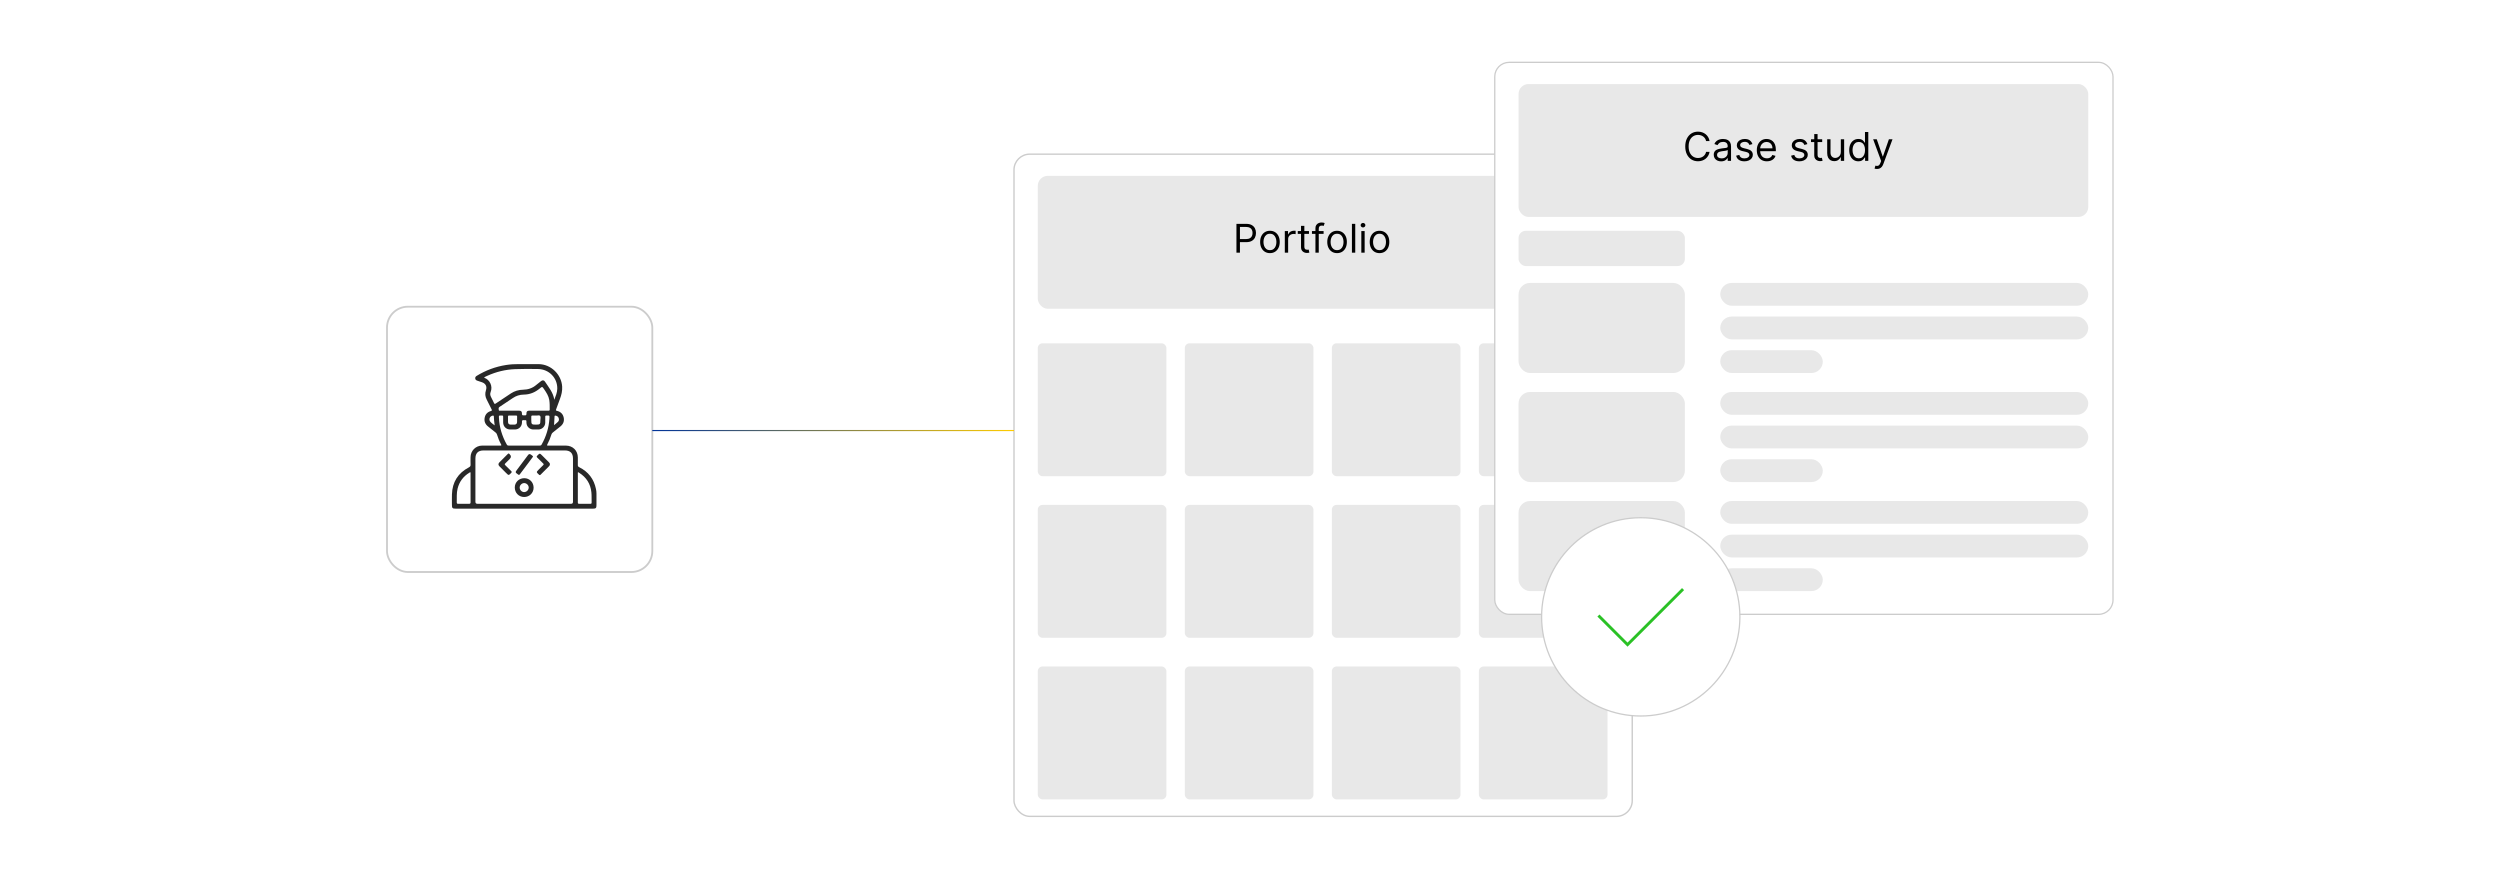 <?xml version="1.0" encoding="UTF-8"?><svg id="a" xmlns="http://www.w3.org/2000/svg" xmlns:xlink="http://www.w3.org/1999/xlink" viewBox="0 0 860 302.278"><defs><filter id="b" x="122.238" y="94.703" width="113.04" height="113.04" filterUnits="userSpaceOnUse"><feOffset dx="0" dy="0"/><feGaussianBlur result="c" stdDeviation="3.448"/><feFlood flood-color="#999" flood-opacity=".3"/><feComposite in2="c" operator="in"/><feComposite in="SourceGraphic"/></filter><filter id="d" x="333.376" y="37.761" width="243.6" height="258.48" filterUnits="userSpaceOnUse"><feOffset dx="0" dy="0"/><feGaussianBlur result="e" stdDeviation="4.989"/><feFlood flood-color="#878787" flood-opacity=".3"/><feComposite in2="e" operator="in"/><feComposite in="SourceGraphic"/></filter><filter id="f" x="500.279" y="7.383" width="240.72" height="217.92" filterUnits="userSpaceOnUse"><feOffset dx="0" dy="0"/><feGaussianBlur result="g" stdDeviation="4.555"/><feFlood flood-color="#878787" flood-opacity=".3"/><feComposite in2="g" operator="in"/><feComposite in="SourceGraphic"/></filter><linearGradient id="h" x1="224.394" y1="148.107" x2="348.815" y2="148.107" gradientUnits="userSpaceOnUse"><stop offset="0" stop-color="#039"/><stop offset="1" stop-color="#fc0"/></linearGradient></defs><rect x="133.127" y="105.505" width="91.267" height="91.267" rx="7.182" ry="7.182" fill="#fff" filter="url(#b)" stroke="#ccc" stroke-miterlimit="10" stroke-width=".638"/><path d="M180.32,174.975c-7.873,0-15.746 0-23.619-0-1.03,0-1.236-.204-1.237-1.22-.001-1.234-.031-2.47.006-3.703.129-4.225,2.096-7.319,5.827-9.279.433-.228.608-.464.585-.952-.04-.849-.016-1.701-.009-2.551.017-2.212,1.767-3.972,3.976-3.984,2.068-.011,4.137-.01,6.205.003.393.003.523-.05.302-.455-.585-1.071-1.038-2.201-1.392-3.369-.092-.303-.268-.522-.513-.714-.866-.68-1.724-1.369-2.582-2.059-.953-.767-1.368-1.769-1.147-2.967.222-1.201.961-2,2.144-2.334.399-.113.411-.263.24-.594-.575-1.111-1.117-2.238-1.687-3.352-.528-1.032-.627-2.08-.257-3.191.436-1.31-.079-2.311-1.376-2.763-.535-.186-1.074-.362-1.612-.54-.375-.124-.65-.337-.695-.761-.045-.421.17-.69.508-.898,3.107-1.912,6.461-3.155,10.063-3.728,1.485-.236,2.978-.327,4.482-.314,2.252.019,4.504-.004,6.755.008,4.223.024,7.85,3.525,8.097,7.743.087,1.491-.252,2.872-.766,4.24-.446,1.186-.86,2.384-1.313,3.567-.132.344-.055.449.294.529,1.239.281,2.046,1.062,2.311,2.295.264,1.228-.147,2.269-1.134,3.064-.858.69-1.717,1.378-2.58,2.061-.228.18-.409.377-.496.666-.364,1.2-.834,2.359-1.429,3.462-.203.377-.042.403.281.402,2.035-.008,4.07-.008,6.105-.003,2.382.006,4.108,1.723,4.12,4.094.004.867.018,1.735-.007,2.602-.011.373.128.561.458.724,3.153,1.56,5.078,4.074,5.786,7.519.108.523.173,1.051.17,1.588-.006,1.318.001,2.635 0,3.953-0.0.994-.214,1.212-1.196,1.212-6.022.001-12.043 0-18.065 0-1.868,0-3.736,0-5.605,0ZM180.29,173.303c5.388,0,10.777 0,16.165-0q.65,0,.652-.666c0-4.971.002-9.942-.001-14.914-.001-1.835-.939-2.768-2.784-2.768-9.325-.001-18.65-.001-27.976,0-1.875 0-2.803.927-2.803,2.799-.001,4.955-.001,9.909-0,14.864q0,.684.683.685c5.355 0,10.71 0,16.065 0ZM190.671,137.535c.505-1.32,1.005-2.501,1.032-3.811.076-3.707-2.826-6.726-6.624-6.782-2.649-.04-5.3-.066-7.95.046-3.326.14-6.486.926-9.51,2.292-.371.168-.76.312-1.09.572.042.053.057.091.082.1,1.867.68,2.989,2.871,2.155,4.935-.225.557-.141,1.113.126,1.645.351.701.72,1.393,1.043,2.106.165.365.308.369.622.156,1.725-1.169,3.458-2.328,5.203-3.467,1.256-.82,2.645-1.242,4.152-1.265,1.706-.026,3.243-.521,4.556-1.649.544-.467,1.109-.91,1.682-1.34.482-.362.985-.309,1.305.186,1.262,1.948,2.849,3.728,3.218,6.275ZM180.286,153.282c1.784,0,3.569-.003,5.353.003.285.001.499-.043.66-.327,1.582-2.803,2.514-5.801,2.706-9.018.062-1.042.035-1.032-1.006-1.005-.326.008-.443.12-.435.443.015.683.016,1.368-.001,2.051-.03,1.254-1.055,2.28-2.307,2.313-.617.016-1.234.014-1.851 0-.994-.023-1.861-.679-2.191-1.622-.136-.389-.126-.787-.122-1.187.002-.231-.058-.429-.327-.381-.397.071-.864-.233-1.189.208-.033.045-.014.13-.015.197-.002.133,0,.267-.003.4-.026,1.341-1.048,2.365-2.389,2.386-.55.009-1.101.007-1.651.001-1.407-.016-2.419-1.031-2.434-2.44-.007-.65-.011-1.301.001-1.951.005-.298-.104-.437-.409-.413-.133.01-.267.001-.4.001-.664.002-.674.002-.646.673.137,3.329,1.08,6.423,2.708,9.32.155.275.349.353.645.352,1.768-.009,3.535-.005,5.303-.005ZM185.292,141.269c1.118,0,2.236-.003,3.353.002.261.001.458-.027.455-.367-.007-1.1.026-2.2-.15-3.293-.228-1.414-.993-2.565-1.774-3.714-.647-.952-.647-.966-1.525-.238-1.596,1.322-3.395,2.068-5.494,2.085-1.382.011-2.655.43-3.801,1.221-.851.587-1.719,1.15-2.579,1.724-.652.435-1.299.879-1.958,1.303-.428.275-.276.691-.244,1.044.034.375.393.225.612.226,2.119.011,4.237.004,6.356.008.728.001,1.031.275,1.005.989-.018.481.134.685.619.613.098-.015.202-.014.3-0.0.462.064.657-.091.636-.597-.031-.725.27-1.001.987-1.005,1.068-.006,2.135-.002,3.203-.002ZM198.779,167.822c0,1.668.006,3.336-.005,5.005-.002.329.08.486.447.482,1.284-.016,2.569-.013,3.853-.002.32.003.453-.104.442-.434-.036-1.166.042-2.333-.076-3.499-.297-2.942-1.72-5.171-4.208-6.738-.119-.075-.248-.244-.394-.142-.129.089-.057.28-.058.425-.004,1.635-.002,3.27-.002,4.904ZM161.87,167.846c0-1.651.002-3.303-.004-4.954-.001-.139.084-.329-.078-.41-.127-.064-.243.076-.353.143-2.076,1.271-3.428,3.081-4.021,5.446-.39,1.558-.245,3.149-.286,4.73-.01.405.137.516.523.51,1.217-.019,2.436-.023,3.653.002.432.009.582-.112.575-.561-.024-1.634-.009-3.269-.009-4.904ZM176.33,142.942c-.383,0-.766.009-1.149-.003-.283-.009-.438.073-.43.392.014.616-.011,1.233.011,1.848.02.565.314.86.874.887.449.022.9.02,1.348.001.568-.024.871-.311.893-.869.025-.632.003-1.265.01-1.898.003-.252-.104-.364-.358-.36-.4.007-.799.002-1.199.001ZM184.439,142.942c-.447,0-.815.023-1.179-.006-.411-.034-.529.145-.503.525.024.365.005.732.005,1.099,0,1.375.14,1.515,1.511,1.515,1.517 0,1.63-.104,1.617-1.604-.004-.478.206-1.083-.094-1.402-.326-.347-.949-.065-1.357-.126ZM170.173,146.339c-.141-1.13-.289-2.112-.293-3.107-.001-.253-.145-.292-.367-.261-.96.137-1.481,1.228-.917,2.006.389.538.978.862,1.577,1.361ZM190.595,146.254c.454-.38.934-.733,1.355-1.147.379-.372.408-.862.217-1.345-.188-.475-.571-.707-1.068-.787-.253-.04-.333.068-.334.294-.001.978-.158,1.943-.171,2.984Z" fill="#282828"/><path d="M180.302,170.97c-1.833-.006-3.225-1.434-3.215-3.298.01-1.793,1.451-3.188,3.283-3.177,1.805.01,3.199,1.438,3.192,3.271-.007,1.807-1.434,3.21-3.26,3.204ZM181.876,167.702c-.008-.823-.774-1.549-1.606-1.523-.79.025-1.498.747-1.498,1.528-.001.848.732,1.591,1.553,1.575.846-.017,1.56-.744,1.552-1.58Z" fill="#282828"/><path d="M174.903,155.981c.208 0.0.291.141.395.24q.88.84.02,1.7c-.495.495-.979,1-1.488,1.479-.251.236-.264.396-.006.641.674.644,1.316,1.322,1.988,1.969.252.242.307.406.029.687-.869.879-.858.89-1.743.006-.754-.754-1.512-1.503-2.259-2.263-.497-.505-.499-.927-.005-1.428.925-.936,1.858-1.863,2.79-2.792.092-.092.198-.171.279-.24Z" fill="#282828"/><path d="M189.161,159.703c.019.288-.108.496-.291.679-.965.966-1.935,1.928-2.892,2.901-.213.217-.358.203-.577-.001-.945-.881-.951-.874-.051-1.775.494-.495.979-1,1.488-1.48.236-.223.246-.374.005-.605-.684-.658-1.336-1.349-2.023-2.004-.275-.262-.251-.428.007-.687.856-.859.846-.868,1.707-.008.753.754,1.507,1.508,2.261,2.261.204.204.391.416.366.717Z" fill="#282828"/><path d="M183.344,157.095c-.047.071-.106.171-.175.263-1.438,1.918-2.881,3.832-4.311,5.756-.199.267-.347.326-.641.112-1.027-.746-1.036-.736-.272-1.755,1.238-1.652,2.477-3.303,3.716-4.953q.416-.554.989-.125c.173.13.347.258.517.392.089.071.195.136.177.311Z" fill="#282828"/><rect x="348.815" y="53.031" width="212.678" height="227.799" rx="5.409" ry="5.409" fill="#fff" filter="url(#d)" stroke="#ccc" stroke-miterlimit="10" stroke-width=".488"/><rect x="357" y="60.494" width="195.983" height="45.722" rx="3.431" ry="3.431" fill="#e8e8e8"/><rect x="357" y="118.095" width="44.245" height="45.722" rx="1.63" ry="1.63" fill="#e8e8e8"/><rect x="407.58" y="118.095" width="44.245" height="45.722" rx="1.63" ry="1.63" fill="#e8e8e8"/><rect x="458.159" y="118.095" width="44.245" height="45.722" rx="1.63" ry="1.63" fill="#e8e8e8"/><rect x="508.738" y="118.095" width="44.245" height="45.722" rx="1.63" ry="1.63" fill="#e8e8e8"/><rect x="357" y="173.684" width="44.245" height="45.722" rx="1.63" ry="1.63" fill="#e8e8e8"/><rect x="407.58" y="173.684" width="44.245" height="45.722" rx="1.63" ry="1.63" fill="#e8e8e8"/><rect x="458.159" y="173.684" width="44.245" height="45.722" rx="1.63" ry="1.63" fill="#e8e8e8"/><rect x="508.738" y="173.684" width="44.245" height="45.722" rx="1.63" ry="1.63" fill="#e8e8e8"/><rect x="357" y="229.272" width="44.245" height="45.722" rx="1.63" ry="1.63" fill="#e8e8e8"/><rect x="407.58" y="229.272" width="44.245" height="45.722" rx="1.63" ry="1.63" fill="#e8e8e8"/><rect x="458.159" y="229.272" width="44.245" height="45.722" rx="1.63" ry="1.63" fill="#e8e8e8"/><rect x="508.738" y="229.272" width="44.245" height="45.722" rx="1.63" ry="1.63" fill="#e8e8e8"/><path d="M425.336,86.92v-9.917h3.351c.778,0,1.415.14,1.91.419s.863.656,1.102,1.131.358,1.004.358,1.588-.119,1.115-.356,1.593c-.237.478-.603.858-1.097,1.141s-1.127.424-1.898.424h-2.402v-1.065h2.363c.533,0,.96-.092,1.283-.275.323-.185.558-.434.705-.749.147-.315.22-.67.22-1.067,0-.397-.073-.752-.22-1.065-.147-.312-.383-.559-.71-.738-.326-.179-.758-.269-1.297-.269h-2.111v8.852h-1.201Z"/><path d="M436.86,87.075c-.671,0-1.26-.16-1.765-.479-.505-.319-.899-.767-1.182-1.342-.283-.574-.424-1.246-.424-2.014,0-.775.141-1.451.424-2.029.282-.578.676-1.026,1.182-1.346.505-.32,1.093-.479,1.765-.479s1.26.159,1.765.479c.505.319.899.768,1.182,1.346.282.578.423,1.254.423,2.029,0,.768-.141,1.44-.423,2.014-.283.575-.676,1.022-1.182,1.342s-1.094.479-1.765.479ZM436.86,86.047c.51,0,.93-.13,1.259-.392.329-.262.573-.606.731-1.031.158-.427.237-.888.237-1.385s-.079-.961-.237-1.391c-.158-.429-.402-.775-.731-1.041-.33-.265-.749-.397-1.259-.397-.51,0-.93.132-1.259.397-.33.266-.573.612-.731,1.041-.158.43-.237.894-.237,1.391s.079.958.237,1.385c.158.426.402.769.731,1.031.329.262.749.392,1.259.392Z"/><path d="M441.974,86.92v-7.438h1.104v1.123h.078c.135-.368.381-.666.736-.895s.755-.344,1.201-.344c.084,0,.189.001.315.005.126.003.221.008.286.015v1.162c-.039-.01-.127-.025-.264-.046-.137-.021-.282-.032-.434-.032-.361,0-.684.075-.966.226-.283.15-.505.356-.668.62-.163.263-.245.562-.245.897v4.707h-1.143Z"/><path d="M450.283,79.482v.968h-3.854v-.968h3.854ZM447.551,77.7h1.143v7.089c0,.323.047.565.143.725.095.159.218.266.368.319.15.053.309.08.477.08.126,0,.229-.008.31-.022.081-.015.145-.026.193-.036l.232,1.026c-.077.029-.185.06-.324.09-.139.03-.315.046-.528.046-.323,0-.639-.069-.947-.208s-.564-.351-.765-.635c-.202-.283-.303-.642-.303-1.074v-7.399Z"/><path d="M455.319,79.482v.968h-4.009v-.968h4.009ZM452.51,86.92v-8.464c0-.427.1-.781.3-1.065s.46-.497.78-.64c.319-.142.657-.213,1.012-.213.281,0,.51.022.688.067.177.046.31.088.397.126l-.329.988c-.058-.019-.138-.044-.24-.072-.102-.029-.235-.044-.399-.044-.378,0-.65.095-.816.285-.167.191-.249.47-.249.838v8.193h-1.143Z"/><path d="M459.948,87.075c-.671,0-1.26-.16-1.765-.479-.505-.319-.899-.767-1.182-1.342-.283-.574-.424-1.246-.424-2.014,0-.775.141-1.451.424-2.029.282-.578.676-1.026,1.182-1.346.505-.32,1.093-.479,1.765-.479s1.26.159,1.766.479c.505.319.898.768,1.182,1.346.282.578.423,1.254.423,2.029,0,.768-.141,1.44-.423,2.014-.283.575-.677,1.022-1.182,1.342-.506.319-1.094.479-1.766.479ZM459.948,86.047c.51,0,.93-.13,1.26-.392.329-.262.572-.606.731-1.031.158-.427.237-.888.237-1.385s-.079-.961-.237-1.391c-.158-.429-.401-.775-.731-1.041-.33-.265-.75-.397-1.26-.397-.51,0-.93.132-1.259.397-.33.266-.573.612-.731,1.041-.158.43-.237.894-.237,1.391s.079.958.237,1.385c.158.426.402.769.731,1.031.329.262.749.392,1.259.392Z"/><path d="M466.204,77.003v9.917h-1.143v-9.917h1.143Z"/><path d="M468.877,78.242c-.223,0-.414-.075-.573-.228-.16-.151-.24-.334-.24-.547s.08-.396.24-.547c.159-.152.351-.228.573-.228s.414.075.574.228c.16.151.239.334.239.547s-.079.396-.239.547c-.16.152-.352.228-.574.228ZM468.296,86.92v-7.438h1.143v7.438h-1.143Z"/><path d="M474.553,87.075c-.672,0-1.26-.16-1.765-.479-.506-.319-.899-.767-1.182-1.342-.283-.574-.424-1.246-.424-2.014,0-.775.141-1.451.424-2.029.282-.578.676-1.026,1.182-1.346.505-.32,1.093-.479,1.765-.479.671,0,1.26.159,1.765.479.506.319.899.768,1.182,1.346s.424,1.254.424,2.029c0,.768-.142,1.44-.424,2.014-.282.575-.676,1.022-1.182,1.342-.505.319-1.094.479-1.765.479ZM474.553,86.047c.51,0,.93-.13,1.259-.392s.573-.606.731-1.031c.158-.427.237-.888.237-1.385s-.079-.961-.237-1.391c-.158-.429-.402-.775-.731-1.041-.329-.265-.749-.397-1.259-.397s-.93.132-1.259.397c-.33.266-.573.612-.731,1.041-.158.43-.237.894-.237,1.391s.079.958.237,1.385c.158.426.401.769.731,1.031.329.262.749.392,1.259.392Z"/><rect x="514.195" y="21.448" width="212.678" height="189.881" rx="4.938" ry="4.938" fill="#fff" filter="url(#f)" stroke="#ccc" stroke-miterlimit="10" stroke-width=".445"/><rect x="522.38" y="28.91" width="195.983" height="45.722" rx="3.431" ry="3.431" fill="#e8e8e8"/><rect x="522.38" y="79.396" width="57.218" height="12.125" rx="2.474" ry="2.474" fill="#e8e8e8"/><rect x="522.38" y="97.329" width="57.218" height="30.985" rx="3.954" ry="3.954" fill="#e8e8e8"/><rect x="591.763" y="97.329" width="126.6" height="7.846" rx="3.923" ry="3.923" fill="#e8e8e8"/><rect x="591.763" y="108.899" width="126.6" height="7.846" rx="3.923" ry="3.923" fill="#e8e8e8"/><rect x="591.763" y="120.469" width="35.278" height="7.846" rx="3.923" ry="3.923" fill="#e8e8e8"/><rect x="522.38" y="134.839" width="57.218" height="30.985" rx="3.954" ry="3.954" fill="#e8e8e8"/><rect x="591.763" y="134.839" width="126.6" height="7.846" rx="3.923" ry="3.923" fill="#e8e8e8"/><rect x="591.763" y="146.409" width="126.6" height="7.846" rx="3.923" ry="3.923" fill="#e8e8e8"/><rect x="591.763" y="157.979" width="35.278" height="7.846" rx="3.923" ry="3.923" fill="#e8e8e8"/><rect x="522.38" y="172.349" width="57.218" height="30.985" rx="3.954" ry="3.954" fill="#e8e8e8"/><rect x="591.763" y="172.349" width="126.6" height="7.846" rx="3.923" ry="3.923" fill="#e8e8e8"/><rect x="591.763" y="183.919" width="126.6" height="7.846" rx="3.923" ry="3.923" fill="#e8e8e8"/><rect x="591.763" y="195.489" width="35.278" height="7.846" rx="3.923" ry="3.923" fill="#e8e8e8"/><path d="M588.095,48.518h-1.201c-.071-.345-.194-.648-.371-.91-.176-.261-.389-.481-.639-.661-.25-.179-.527-.314-.83-.404-.304-.09-.62-.135-.949-.135-.601,0-1.144.151-1.63.455-.485.303-.871.75-1.157,1.341-.285.591-.429,1.315-.429,2.175,0,.858.144,1.583.429,2.174.286.591.672,1.038,1.157,1.341.486.304,1.029.455,1.63.455.329,0,.645-.045.949-.135.303-.091.58-.226.83-.404.25-.18.463-.4.639-.664.177-.263.3-.565.371-.907h1.201c-.091.507-.256.96-.494,1.36-.239.4-.536.74-.892,1.02-.354.279-.753.491-1.193.637-.44.144-.911.218-1.411.218-.846,0-1.599-.207-2.257-.62s-1.177-1.001-1.555-1.763c-.377-.762-.566-1.665-.566-2.711s.19-1.95.566-2.712c.378-.762.896-1.35,1.555-1.763s1.411-.62,2.257-.62c.5,0,.971.073,1.411.218.44.145.839.358,1.193.637.355.279.652.618.892,1.018.238.398.403.853.494,1.362Z"/><path d="M592.065,55.511c-.472,0-.899-.09-1.283-.27-.385-.179-.69-.439-.916-.779-.226-.341-.339-.753-.339-1.237,0-.426.084-.772.252-1.038.168-.267.393-.476.673-.628.281-.151.592-.265.933-.341s.684-.137,1.029-.182c.451-.059.818-.102,1.102-.133.282-.031.488-.084.619-.158s.196-.203.196-.387v-.039c0-.477-.13-.849-.39-1.113s-.653-.398-1.179-.398c-.546,0-.974.119-1.283.358-.31.239-.528.494-.654.765l-1.085-.387c.194-.452.453-.805.777-1.059.324-.253.68-.431,1.065-.532s.766-.152,1.141-.152c.238,0,.514.028.825.084.311.057.613.172.906.347.292.174.534.438.729.789.193.352.29.823.29,1.414v4.9h-1.143v-1.007h-.058c-.078.161-.207.334-.388.518-.181.185-.421.341-.722.47-.3.129-.667.194-1.099.194ZM592.239,54.484c.452,0,.834-.089,1.145-.266.311-.178.547-.407.707-.689.159-.28.239-.576.239-.886v-1.046c-.049.059-.154.11-.317.157s-.35.087-.561.121c-.211.034-.416.064-.615.087-.198.024-.358.045-.481.06-.297.039-.574.102-.83.186-.257.086-.464.213-.62.383s-.235.399-.235.69c0,.397.148.696.443.897.296.202.671.303,1.126.303Z"/><path d="M602.834,49.565l-1.026.29c-.065-.171-.159-.338-.283-.501s-.293-.298-.506-.404c-.214-.106-.486-.16-.818-.16-.455,0-.834.104-1.136.312s-.453.472-.453.792c0,.284.103.508.31.673.206.164.529.302.968.411l1.105.272c.665.161,1.16.407,1.486.738s.489.757.489,1.276c0,.426-.122.807-.365,1.143-.244.336-.584.601-1.02.794-.435.194-.942.291-1.52.291-.759,0-1.387-.165-1.884-.494s-.811-.81-.944-1.443l1.085-.271c.103.4.299.7.588.9s.668.3,1.136.3c.532,0,.956-.113,1.272-.341.315-.228.472-.501.472-.821,0-.258-.091-.475-.272-.651-.181-.176-.458-.307-.832-.395l-1.24-.29c-.681-.162-1.181-.413-1.498-.753-.318-.341-.477-.768-.477-1.281,0-.419.119-.791.356-1.113.237-.323.561-.576.973-.761.412-.184.879-.275,1.402-.275.735,0,1.315.161,1.735.483.422.323.721.749.898,1.279Z"/><path d="M607.811,55.492c-.717,0-1.334-.159-1.853-.477-.518-.317-.916-.763-1.195-1.336s-.419-1.24-.419-2.003c0-.762.14-1.434.419-2.017.279-.582.67-1.038,1.172-1.365.502-.328,1.088-.491,1.76-.491.388,0,.769.065,1.147.193s.722.338,1.031.627c.31.289.558.671.741,1.145s.276,1.059.276,1.753v.484h-5.733v-.988h4.571c0-.42-.084-.794-.25-1.123s-.401-.59-.707-.78c-.305-.19-.664-.285-1.077-.285-.455,0-.849.112-1.179.336-.331.225-.586.517-.763.874-.178.358-.267.743-.267,1.153v.658c0,.561.098,1.037.293,1.426.195.39.467.685.815.887.349.201.754.302,1.216.302.3,0,.572-.042.816-.128.243-.085.454-.215.632-.388.177-.172.315-.388.411-.646l1.105.31c-.116.374-.311.703-.586.985s-.613.502-1.018.658c-.403.156-.856.235-1.36.235Z"/><path d="M621.738,49.565l-1.027.29c-.065-.171-.158-.338-.283-.501-.124-.163-.293-.298-.506-.404s-.485-.16-.818-.16c-.455,0-.834.104-1.136.312s-.452.472-.452.792c0,.284.103.508.31.673.207.164.529.302.969.411l1.103.272c.665.161,1.161.407,1.487.738.325.331.488.757.488,1.276,0,.426-.121.807-.365,1.143s-.583.601-1.02.794c-.435.194-.942.291-1.52.291-.759,0-1.386-.165-1.883-.494-.498-.329-.812-.81-.944-1.443l1.084-.271c.103.4.3.7.589.9s.667.3,1.136.3c.532,0,.956-.113,1.27-.341s.473-.501.473-.821c0-.258-.091-.475-.272-.651-.181-.176-.459-.307-.833-.395l-1.239-.29c-.682-.162-1.181-.413-1.499-.753-.318-.341-.477-.768-.477-1.281,0-.419.118-.791.355-1.113.237-.323.561-.576.974-.761.411-.184.879-.275,1.401-.275.736,0,1.315.161,1.736.483.421.323.721.749.898,1.279Z"/><path d="M626.832,47.899v.968h-3.854v-.968h3.854ZM624.1,46.117h1.144v7.089c0,.323.047.565.143.725.095.159.218.266.368.319.149.053.309.08.477.08.126,0,.23-.008.31-.022.08-.015.144-.026.193-.036l.232,1.026c-.077.029-.185.06-.324.09-.14.03-.315.046-.528.046-.322,0-.639-.069-.946-.208-.309-.139-.564-.351-.766-.635-.201-.283-.303-.642-.303-1.074v-7.399Z"/><path d="M633.243,52.296v-4.396h1.143v7.438h-1.143v-1.259h-.078c-.174.378-.445.698-.814.961-.368.264-.833.395-1.395.395-.465,0-.878-.102-1.239-.308s-.645-.515-.853-.93c-.206-.414-.31-.939-.31-1.571v-4.726h1.143v4.648c0,.542.152.975.458,1.298.305.322.694.484,1.169.484.284,0,.574-.073.869-.218.296-.145.544-.368.746-.669.201-.3.303-.683.303-1.147Z"/><path d="M639.286,55.492c-.62,0-1.167-.157-1.642-.473-.475-.315-.846-.76-1.114-1.336-.268-.576-.401-1.259-.401-2.046,0-.781.134-1.459.401-2.034.269-.574.641-1.019,1.119-1.331.477-.314,1.029-.47,1.656-.47.483,0,.867.079,1.149.239s.499.341.649.542c.149.202.267.367.351.497h.097v-3.661h1.143v9.917h-1.103v-1.143h-.136c-.084.136-.203.306-.358.511s-.376.388-.663.547c-.287.16-.67.24-1.147.24ZM639.44,54.465c.459,0,.846-.12,1.162-.36s.558-.574.722-1.002c.165-.428.247-.923.247-1.484,0-.556-.081-1.042-.242-1.46s-.4-.744-.717-.979c-.316-.233-.707-.351-1.172-.351-.483,0-.887.123-1.208.37s-.561.581-.722,1.003c-.159.421-.239.893-.239,1.416,0,.529.081,1.01.244,1.44s.405.773.727,1.026c.321.254.721.38,1.198.38Z"/><path d="M645.678,58.126c-.193,0-.366-.016-.519-.046-.151-.03-.256-.06-.315-.09l.291-1.007c.277.071.522.097.735.077s.403-.113.569-.283c.166-.169.318-.443.457-.82l.214-.581-2.751-7.477h1.24l2.053,5.927h.077l2.054-5.927h1.239l-3.157,8.523c-.142.384-.317.702-.527.956-.21.253-.453.441-.73.565-.275.122-.586.184-.932.184Z"/><circle cx="564.416" cy="212.201" r="34.107" fill="#fff" stroke="#ccc" stroke-miterlimit="10" stroke-width=".445"/><polyline points="549.86 211.748 559.866 221.755 578.973 202.648" fill="#fff" stroke="#2ac125" stroke-miterlimit="10"/><line x1="224.394" y1="148.107" x2="348.815" y2="148.107" fill="none" stroke="url(#h)" stroke-miterlimit="10" stroke-width=".396"/></svg>
